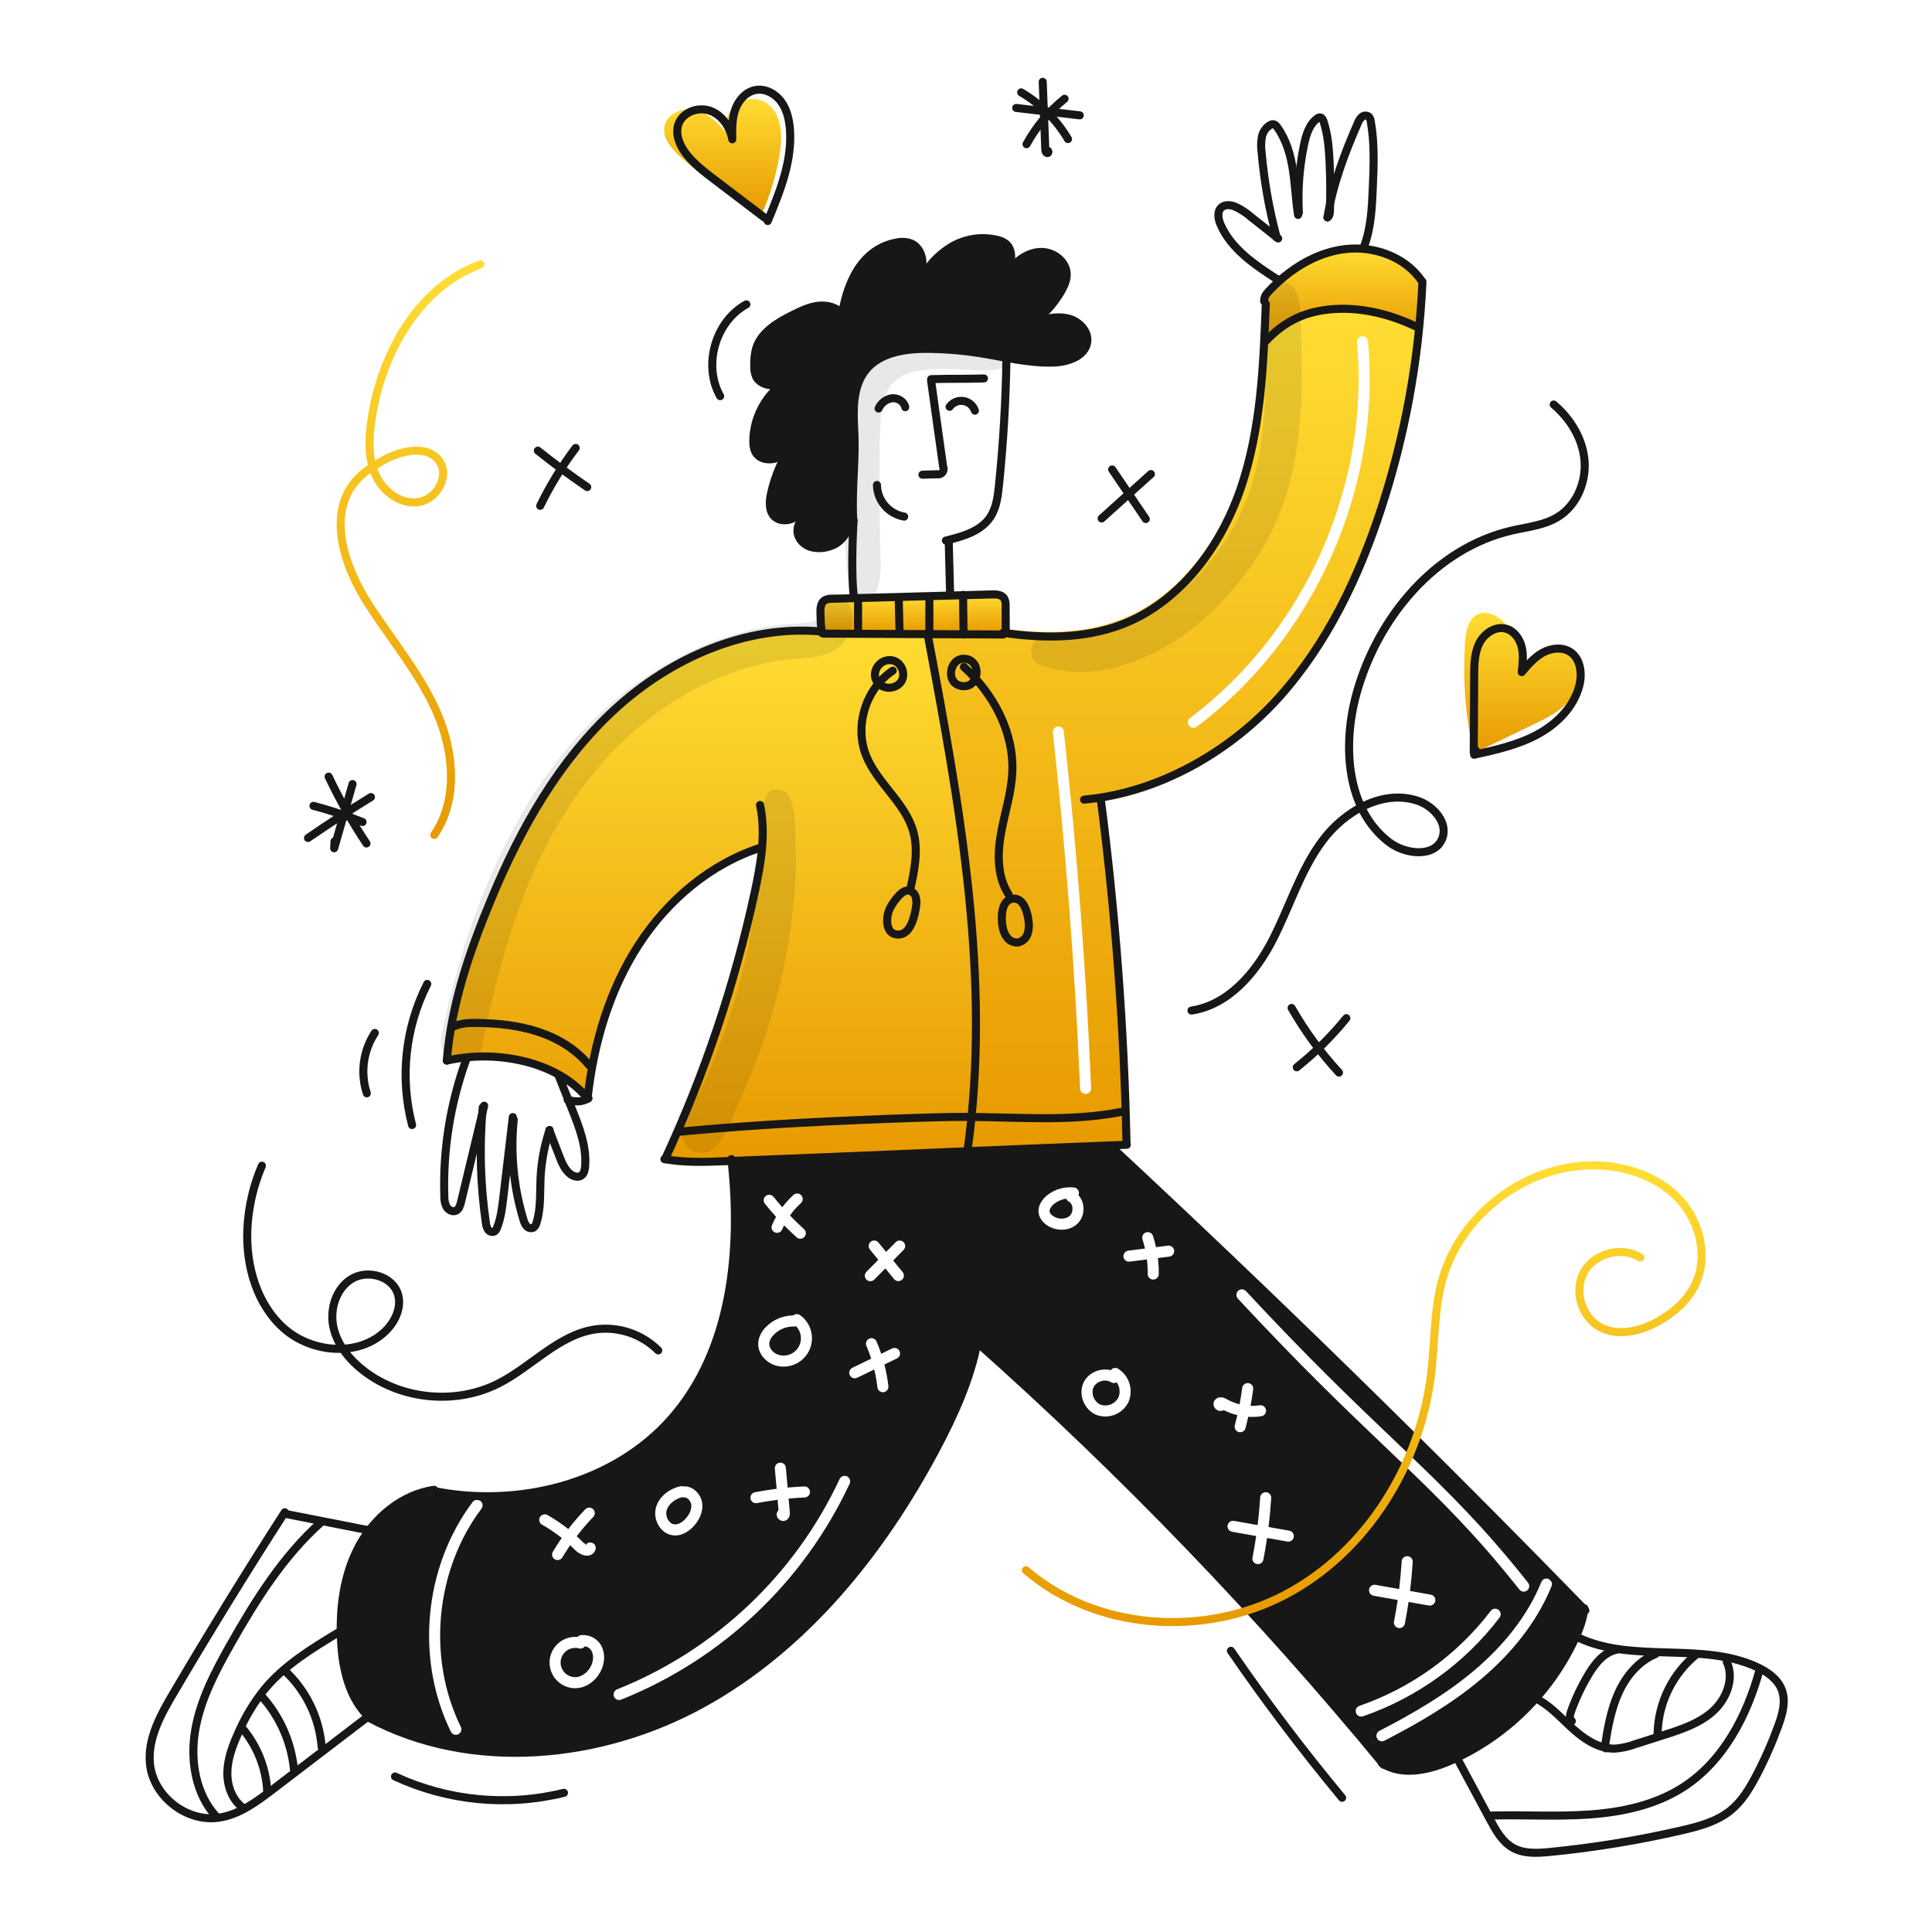 <svg width="960" height="960" viewBox="0 0 960 960" fill="none" xmlns="http://www.w3.org/2000/svg">
<path fill-rule="evenodd" clip-rule="evenodd" d="M478.812 314.357C485.349 314.375 491.904 314.411 498.442 314.448L499.76 313.185V312.507C518.676 315.052 538.343 314.924 556.16 308.167C585.129 297.18 605.436 269.841 615.489 240.524C623.327 217.671 625.817 193.5 627.099 169.292L627.319 169.31C637.019 158.836 649.183 153.526 663.429 152.72C677.676 151.896 691.94 155.687 704.758 161.967L705.18 162.004C702.165 192.614 695.828 222.804 686.28 252.042C675.201 285.919 659.527 318.842 635.78 345.413C612.634 371.269 581.211 390.752 546.858 395.166L546.932 395.752C554.29 452.697 558.58 509.995 559.785 567.4L559.822 568.536C558.462 568.584 557.107 568.637 555.752 568.69L555.743 568.69C554.528 568.738 553.314 568.785 552.095 568.829C528.29 569.745 504.49 570.654 480.695 571.557V571.4C492.835 485.885 476.886 399.161 460.955 314.269H461.797C464.019 314.281 466.237 314.292 468.455 314.302L468.472 314.302L468.48 314.302C471.923 314.319 475.364 314.335 478.812 314.357ZM525.587 361.002C527.095 360.836 528.452 361.924 528.618 363.432C535.111 422.389 539.632 481.476 542.181 540.692C542.246 542.208 541.07 543.489 539.555 543.554C538.039 543.619 536.758 542.444 536.693 540.928C534.149 481.835 529.638 422.87 523.158 364.033C522.992 362.525 524.079 361.168 525.587 361.002ZM679.734 169.608C679.594 168.098 678.256 166.987 676.745 167.128C675.235 167.268 674.125 168.606 674.265 170.117C680.847 240.903 648.308 314.14 591.366 356.7C590.151 357.609 589.903 359.33 590.811 360.545C591.719 361.76 593.44 362.008 594.655 361.1C653.128 317.395 686.493 242.298 679.734 169.608Z" fill="url(#paint0_linear_36_2582)"/>
<path d="M628.931 149.442C628.931 147.41 630.341 145.652 631.731 144.15C634.228 141.449 636.907 138.922 639.751 136.588C648.321 129.593 658.392 124.502 669.288 123.088C674.738 122.397 680.27 122.719 685.603 124.04C694.43 126.219 702.487 131.127 707.614 138.54L706.827 139.126C706.497 146.762 705.947 154.386 705.179 161.997L704.757 161.96C691.939 155.68 677.675 151.889 663.428 152.713C649.182 153.519 637.028 158.829 627.318 169.303L627.098 169.285C627.446 162.656 627.698 156.009 627.959 149.399L628.931 149.442Z" fill="url(#paint1_linear_36_2582)"/>
<path d="M499.761 312.507V313.185L498.443 314.448C491.905 314.412 485.35 314.375 478.813 314.357C478.721 307.893 478.63 301.392 478.538 294.91L492.858 294.525C495.058 294.452 497.637 294.58 498.9 296.393C499.557 297.581 499.838 298.941 499.706 300.293C499.724 304.358 499.742 308.429 499.761 312.507Z" fill="url(#paint2_linear_36_2582)"/>
<path d="M478.538 294.91C478.63 301.392 478.721 307.893 478.813 314.357C473.136 314.32 467.478 314.302 461.801 314.265V313.807C461.82 307.893 461.82 301.96 461.82 296.045L461.801 295.367L472.147 295.093C474.271 295.019 476.4 294.965 478.538 294.91Z" fill="url(#paint3_linear_36_2582)"/>
<path d="M461.8 313.807V314.265H460.958C456.307 314.247 451.658 314.21 447.004 314.192V313.807C446.876 308.094 446.73 302.399 446.583 296.686L446.565 295.786C451.637 295.639 456.71 295.511 461.8 295.364L461.819 296.042C461.82 301.96 461.82 307.893 461.8 313.807Z" fill="url(#paint4_linear_36_2582)"/>
<path d="M418.915 154.954C418.784 154.746 418.699 154.513 418.668 154.269C418.636 154.026 418.658 153.778 418.732 153.544C420.932 141.971 425.599 129.944 435.506 123.568C438.638 121.565 442.146 120.226 445.815 119.631C448.313 119.08 450.92 119.33 453.268 120.345C456.18 121.829 457.901 125.07 458.304 128.329C458.533 131.61 458.103 134.903 457.04 138.016L457.571 138.272C460.961 131.414 466.258 125.679 472.825 121.755C479.74 117.679 487.975 116.47 495.769 118.386C497.298 118.734 498.73 119.417 499.963 120.386C503.24 123.279 502.673 128.443 501.83 132.728L502.013 132.874C502.123 132.71 502.252 132.563 502.38 132.398C506.225 127.765 511.829 124.231 517.835 124.36C523.841 124.489 529.847 129.212 530.067 135.2C530.177 138.313 528.822 141.3 527.247 143.99C524.326 148.99 520.594 153.47 516.205 157.247L516.461 158.273C521.369 157.082 526.569 156.167 531.404 157.573C536.439 159.038 540.889 163.78 540.266 168.981C539.442 175.994 530.891 179.016 523.823 179.29C515.894 179.602 508.023 178.411 500.164 177.001C495.664 176.177 491.173 175.301 486.664 174.601C478.521 173.32 470.297 172.622 462.054 172.513C450.389 172.33 437.278 174.033 430.063 183.189C423.691 191.264 423.929 202.562 424.478 212.835C425.302 228.235 423.288 243.251 424.112 258.651C420.812 264.162 418.712 268.612 412.576 270.551C409.442 271.686 406.033 271.826 402.816 270.951C401.222 270.486 399.781 269.602 398.644 268.391C397.507 267.18 396.716 265.686 396.352 264.066C395.729 260.239 398.165 256.705 401.296 254.233L398.934 253.647C397.299 255.062 395.443 256.2 393.44 257.016C390.73 258.023 387.434 257.968 385.218 256.137C381.977 253.482 382.218 248.519 383.112 244.437C384.784 236.836 387.692 229.561 391.719 222.902C390.127 224.503 388.244 225.783 386.17 226.675C382.636 228.084 378.004 227.553 375.806 224.44C374.506 222.573 374.286 220.174 374.323 217.903C374.461 212.488 375.807 207.173 378.263 202.345C380.719 197.517 384.223 193.299 388.518 190C386.701 190.465 384.825 190.651 382.952 190.55C380.058 190.35 377.074 188.957 375.752 186.375C375.013 184.629 374.687 182.737 374.8 180.845C374.687 177.924 375.02 175.003 375.789 172.183C378.371 163.983 386.689 159.2 394.389 155.41C398.289 153.469 402.318 151.564 406.658 151.088C410.998 150.594 415.758 151.802 418.524 155.153L418.915 154.954Z" fill="#171717"/>
<path d="M447.005 313.807V314.192C440.139 314.155 433.253 314.118 426.387 314.1V297.327L426.368 296.356C433.089 296.156 439.823 295.967 446.568 295.789L446.586 296.689C446.731 302.4 446.877 308.094 447.005 313.807Z" fill="url(#paint5_linear_36_2582)"/>
<path d="M424.207 296.411C424.922 296.393 425.654 296.356 426.368 296.356L426.387 297.327V314.1C420.673 314.064 414.978 314.045 409.265 314.009L408.954 314.082H408.936C408.844 313.661 408.771 313.221 408.679 312.8C408.158 309.815 407.828 306.799 407.69 303.772C407.599 301.41 407.855 298.627 409.869 297.4C410.947 296.864 412.148 296.622 413.349 296.7C416.974 296.613 420.582 296.5 424.207 296.411Z" fill="url(#paint6_linear_36_2582)"/>
<path d="M229.94 524.775C227.431 525.086 224.959 525.507 222.487 526.057C225.032 498.205 233.602 471.214 244.333 445.394C258.799 410.694 277.77 377.074 305.457 351.621C333.144 326.168 370.536 309.6 408 312.947L408.677 312.8C408.769 313.221 408.842 313.661 408.934 314.082H408.952L409.263 314.009C414.976 314.045 420.671 314.064 426.385 314.1C433.251 314.119 440.137 314.155 447.003 314.192C451.655 314.21 456.303 314.247 460.957 314.265C476.888 399.158 492.837 485.881 480.697 571.396V571.561C441.657 573.045 402.61 574.541 363.558 576.048L360.481 576.158C350.465 576.542 340.357 576.927 330.469 575.169C350.136 532.807 365.06 488.4 374.969 442.758C376.701 435.321 377.943 427.779 378.686 420.179H378.576C353.251 428.145 331.808 446.365 317.376 468.632C303.056 490.732 295.31 516.645 292.234 542.794C291.746 543.046 291.246 543.272 290.734 543.471C286.648 538.991 281.8 535.271 276.415 532.484C270.936 529.615 265.097 527.49 259.055 526.167C249.503 524.031 239.653 523.56 229.94 524.775Z" fill="url(#paint7_linear_36_2582)"/>
<path d="M408.555 314.613C407.674 310.683 407.846 308.636 407.676 304.613C407.576 302.254 407.828 299.462 409.848 298.241C410.929 297.713 412.127 297.472 413.329 297.541L492.829 295.36C495.029 295.3 497.616 295.419 498.877 297.226C499.533 298.415 499.816 299.774 499.69 301.126C499.709 305.423 499.727 309.721 499.743 314.019" stroke="#171717" stroke-width="4" stroke-linecap="round" stroke-linejoin="round"/>
<path d="M409.243 314.847L498.43 315.281" stroke="#171717" stroke-width="4" stroke-linecap="round" stroke-linejoin="round"/>
<path d="M426.368 314.327V298.169" stroke="#171717" stroke-width="4" stroke-linecap="round" stroke-linejoin="round"/>
<path d="M446.994 314.642C446.853 308.936 446.712 303.231 446.57 297.526" stroke="#171717" stroke-width="4" stroke-linecap="round" stroke-linejoin="round"/>
<path d="M461.79 314.65C461.796 308.726 461.801 302.801 461.805 296.876" stroke="#171717" stroke-width="4" stroke-linecap="round" stroke-linejoin="round"/>
<path d="M478.785 315.294C478.699 308.724 478.613 302.154 478.527 295.585" stroke="#171717" stroke-width="4" stroke-linecap="round" stroke-linejoin="round"/>
<path d="M498.448 314.441C518.065 317.296 538.604 317.448 557.14 310.42C586.117 299.434 606.424 272.079 616.479 242.766C626.534 213.453 627.799 181.966 628.969 150.997" stroke="#171717" stroke-width="4" stroke-linecap="round" stroke-linejoin="round"/>
<path d="M538.673 397.337C576.589 393.891 611.991 372.811 635.752 346.246C659.513 319.681 675.186 286.759 686.261 252.883C698.196 216.349 705.108 178.362 706.807 139.966" stroke="#171717" stroke-width="4" stroke-linecap="round" stroke-linejoin="round"/>
<path d="M628.186 149.7C628.096 147.607 628.886 146.425 630.308 144.889C640.268 134.148 653.346 125.719 667.872 123.833C682.398 121.947 698.299 127.522 706.477 139.676" stroke="#171717" stroke-width="4" stroke-linecap="round" stroke-linejoin="round"/>
<path d="M628.724 169.735C638.431 159.272 649.164 154.37 663.412 153.551C677.66 152.732 691.921 156.522 704.739 162.799" stroke="#171717" stroke-width="4" stroke-linecap="round" stroke-linejoin="round"/>
<path d="M407.974 313.785C370.516 310.431 333.133 327.014 305.446 352.467C277.759 377.92 258.786 411.525 244.324 446.242C233.357 472.567 224.351 498.568 222.011 526.991" stroke="#171717" stroke-width="4" stroke-linecap="round" stroke-linejoin="round"/>
<path d="M222.011 526.991C234.201 524.272 246.842 524.276 259.031 527.005C271.531 529.814 283.683 535.755 291.851 545.621" stroke="#171717" stroke-width="4" stroke-linecap="round" stroke-linejoin="round"/>
<path d="M292.141 544.271C295.168 517.899 302.93 491.759 317.361 469.48C331.792 447.201 353.23 428.987 378.551 421.016" stroke="#171717" stroke-width="4" stroke-linecap="round" stroke-linejoin="round"/>
<path d="M377.659 399.989C380.679 414.351 378.068 429.251 374.959 443.594C365.052 489.241 350.124 533.652 330.449 576.016" stroke="#171717" stroke-width="4" stroke-linecap="round" stroke-linejoin="round"/>
<path d="M330.139 575.945C340.113 577.76 350.339 577.379 360.47 576.992C427.405 574.434 492.96 571.38 559.895 568.822" stroke="#171717" stroke-width="4" stroke-linecap="round" stroke-linejoin="round"/>
<path d="M559.763 568.245C558.56 510.837 554.268 453.535 546.906 396.588" stroke="#171717" stroke-width="4" stroke-linecap="round" stroke-linejoin="round"/>
<path d="M460.842 314.67C476.811 399.701 492.836 486.57 480.679 572.231" stroke="#171717" stroke-width="4" stroke-linecap="round" stroke-linejoin="round"/>
<path d="M363.44 575.93C368.494 621.099 363.666 670.77 333.666 704.915C304.917 737.638 256.847 749.559 214.221 740.599" stroke="#171717" stroke-width="4" stroke-linecap="round" stroke-linejoin="round"/>
<path d="M215.752 740.266C199.717 742.538 185.952 754.1 178.329 768.391C170.706 782.682 168.629 799.385 169.482 815.559C170.222 829.628 173.657 844.633 184.21 853.966" stroke="#171717" stroke-width="4" stroke-linecap="round" stroke-linejoin="round"/>
<path d="M183.346 853.572C234.287 880.727 298.777 874.345 349.302 846.425C399.827 818.505 437.652 771.584 464.828 720.654C473.977 703.511 482.138 685.582 485.767 666.492" stroke="#171717" stroke-width="4" stroke-linecap="round" stroke-linejoin="round"/>
<path d="M485.692 667.2C558.355 731.788 625.887 801.925 687.68 876.978" stroke="#171717" stroke-width="4" stroke-linecap="round" stroke-linejoin="round"/>
<path d="M552.075 569.765C632.535 644.61 711.098 721.427 787.764 800.214" stroke="#171717" stroke-width="4" stroke-linecap="round" stroke-linejoin="round"/>
<path d="M686.708 876.2C696.724 882.6 709.996 879.619 720.877 874.834C747.961 862.802 769.815 841.429 782.446 814.619C784.746 809.693 786.733 804.527 787.209 799.112" stroke="#171717" stroke-width="4" stroke-linecap="round" stroke-linejoin="round"/>
<path d="M183.872 760.52L141.753 752.227" stroke="#171717" stroke-width="4" stroke-linecap="round" stroke-linejoin="round"/>
<path d="M141.5 751.443C122.45 781.053 103.993 811.033 86.127 841.383C79.749 852.219 73.228 864.065 74.519 876.572C76.174 892.54 92.558 905.411 108.464 903.234C118.71 901.834 127.43 895.334 135.646 889.058L182.216 853.474" stroke="#171717" stroke-width="4" stroke-linecap="round" stroke-linejoin="round"/>
<path d="M723.992 873.569C729.508 883.827 735.023 894.084 740.537 904.341C743.375 909.622 746.475 915.176 751.694 918.128C757.206 921.247 763.959 920.828 770.262 920.212C792.216 918.053 814.007 914.484 835.502 909.525C844.202 907.525 853.149 905.136 860.047 899.476C865.547 894.96 869.313 888.698 872.625 882.395C876.852 874.354 880.527 866.035 883.625 857.495C885.696 851.788 887.506 845.45 885.391 839.757C883.391 834.366 878.267 830.768 873.052 828.342C845.601 815.578 811.463 826.675 784.126 813.668" stroke="#171717" stroke-width="4" stroke-linecap="round" stroke-linejoin="round"/>
<path d="M159.836 868.086C158.687 853.419 152.002 839.738 141.136 829.819" stroke="#171717" stroke-width="4" stroke-linecap="round" stroke-linejoin="round"/>
<path d="M146.073 879.284C144.748 865.706 139.099 852.912 129.959 842.784" stroke="#171717" stroke-width="4" stroke-linecap="round" stroke-linejoin="round"/>
<path d="M132.808 890.47C132.289 878.949 128.014 867.916 120.636 859.053" stroke="#171717" stroke-width="4" stroke-linecap="round" stroke-linejoin="round"/>
<path d="M842.858 822.1C837.032 826.852 832.3 832.805 828.985 839.553C825.67 846.301 823.85 853.685 823.649 861.2" stroke="#171717" stroke-width="4" stroke-linecap="round" stroke-linejoin="round"/>
<path d="M822.572 821.914C814.184 825.376 807.972 832.884 804.23 841.15C800.488 849.416 798.917 858.478 797.506 867.442C797.436 867.879 797.406 868.414 797.766 868.672C798.126 868.93 798.716 868.288 798.317 868.097" stroke="#171717" stroke-width="4" stroke-linecap="round" stroke-linejoin="round"/>
<path d="M803.457 819.685C797.101 820.868 792.629 826.517 789.306 832.064C785.807 837.904 782.892 844.075 780.606 850.487C780.034 852.093 779.644 854.215 781.019 855.221" stroke="#171717" stroke-width="4" stroke-linecap="round" stroke-linejoin="round"/>
<path d="M472.09 294.611C471.865 285.999 471.64 277.388 471.413 268.777" stroke="#171717" stroke-width="4" stroke-linecap="round" stroke-linejoin="round"/>
<path d="M470.018 268.607C478.241 266.602 487.218 264.095 491.966 257.091C495.077 252.506 495.797 246.756 496.366 241.242C498.531 220.284 499.772 199.257 500.089 178.162" stroke="#171717" stroke-width="4" stroke-linecap="round" stroke-linejoin="round"/>
<path d="M458.355 235.877C460.763 235.803 463.172 235.729 465.581 235.655C466.073 235.773 466.589 235.75 467.068 235.588C467.547 235.426 467.971 235.132 468.291 234.74C468.61 234.347 468.813 233.873 468.874 233.371C468.936 232.868 468.855 232.359 468.639 231.901C466.646 217.682 464.654 203.463 462.664 189.244" stroke="#171717" stroke-width="4" stroke-linecap="round" stroke-linejoin="round"/>
<path d="M462.68 188.4C471.732 188.089 479.856 188.354 488.91 188.043" stroke="#171717" stroke-width="4" stroke-linecap="round" stroke-linejoin="round"/>
<path d="M449.818 202.326C449.227 199.473 446.092 197.578 443.195 197.889C441.751 198.117 440.387 198.704 439.228 199.595C438.069 200.486 437.152 201.652 436.56 202.989" stroke="#171717" stroke-width="4" stroke-linecap="round" stroke-linejoin="round"/>
<path d="M471.854 202.139C472.623 201.073 473.671 200.24 474.884 199.731C476.096 199.223 477.426 199.06 478.725 199.259C480.025 199.458 481.244 200.012 482.249 200.86C483.254 201.708 484.005 202.816 484.42 204.064" stroke="#171717" stroke-width="4" stroke-linecap="round" stroke-linejoin="round"/>
<path d="M449.282 256.693C445.548 256.059 442.153 254.141 439.683 251.271C437.213 248.4 435.822 244.758 435.751 240.971" stroke="#171717" stroke-width="4" stroke-linecap="round" stroke-linejoin="round"/>
<path d="M424.127 295.259C423.052 285.62 423.561 268.338 424.12 258.659" stroke="#171717" stroke-width="4" stroke-linecap="round" stroke-linejoin="round"/>
<path d="M403.3 253.687C399.293 256.1 395.6 260.293 396.35 264.91C396.883 268.178 399.65 270.79 402.807 271.793C406.026 272.666 409.436 272.529 412.575 271.399C418.694 269.457 420.82 264.161 424.124 258.656" stroke="#171717" stroke-width="4" stroke-linecap="round" stroke-linejoin="round"/>
<path d="M423.957 258.008C423.133 242.601 425.293 229.076 424.468 213.668C423.918 203.396 423.668 192.11 430.043 184.035C437.269 174.879 450.371 173.178 462.034 173.348C470.275 173.469 478.497 174.167 486.641 175.437C499.005 177.366 511.307 180.62 523.81 180.137C530.865 179.86 539.415 176.837 540.25 169.823C540.871 164.623 536.421 159.877 531.389 158.414C526.357 156.951 520.968 157.987 515.889 159.254" stroke="#171717" stroke-width="4" stroke-linecap="round" stroke-linejoin="round"/>
<path d="M516.177 158.074C520.578 154.307 524.314 149.827 527.23 144.821C528.796 142.129 530.149 139.155 530.039 136.042C529.827 130.042 523.817 125.326 517.811 125.192C511.805 125.058 506.198 128.607 502.361 133.231C502.078 133.572 501.803 133.92 501.526 134.268" stroke="#171717" stroke-width="4" stroke-linecap="round" stroke-linejoin="round"/>
<path d="M501.8 133.568C502.644 129.283 503.212 124.114 499.934 121.228C498.709 120.251 497.276 119.569 495.746 119.234C487.951 117.312 479.714 118.52 472.8 122.6C465.949 126.709 460.478 132.767 457.086 140L458.359 138.857" stroke="#171717" stroke-width="4" stroke-linecap="round" stroke-linejoin="round"/>
<path d="M457.027 138.849C458.094 135.74 458.52 132.448 458.282 129.17C457.882 125.917 456.17 122.67 453.25 121.184C450.906 120.17 448.302 119.918 445.806 120.464C442.132 121.061 438.62 122.406 435.487 124.416C425.581 130.785 420.908 142.816 418.712 154.385C418.602 154.96 418.593 155.721 419.137 155.939C419.681 156.157 419.807 154.879 419.316 155.198" stroke="#171717" stroke-width="4" stroke-linecap="round" stroke-linejoin="round"/>
<path d="M418.518 156C415.746 152.633 410.983 151.439 406.649 151.921C402.315 152.403 398.282 154.312 394.371 156.24C386.661 160.04 378.35 164.821 375.771 173.021C375.002 175.841 374.671 178.763 374.79 181.684C374.668 183.575 374.991 185.468 375.733 187.211C377.057 189.791 380.033 191.184 382.924 191.399C385.829 191.445 388.72 190.997 391.475 190.073" stroke="#171717" stroke-width="4" stroke-linecap="round" stroke-linejoin="round"/>
<path d="M390.456 189.453C385.614 192.686 381.62 197.036 378.81 202.134C376 207.233 374.456 212.933 374.308 218.753C374.272 221.022 374.495 223.419 375.797 225.278C377.985 228.402 382.615 228.933 386.156 227.515C389.697 226.097 392.4 223.203 394.982 220.396" stroke="#171717" stroke-width="4" stroke-linecap="round" stroke-linejoin="round"/>
<path d="M394.312 219.774C388.92 227.448 385.109 236.118 383.1 245.28C382.208 249.363 381.968 254.331 385.2 256.988C387.429 258.821 390.714 258.878 393.419 257.873C396.066 256.708 398.489 255.092 400.582 253.097" stroke="#171717" stroke-width="4" stroke-linecap="round" stroke-linejoin="round"/>
<path d="M282.1 546.577C286.227 547.492 288.7 547.729 292.44 545.769" stroke="#171717" stroke-width="4" stroke-linecap="round" stroke-linejoin="round"/>
<path d="M168.083 811.194C154.883 819.176 141.422 827.378 131.557 839.238C126.06 846.091 121.529 853.666 118.091 861.752C115.415 867.76 113.091 874.089 112.969 880.664C112.847 887.239 115.245 894.155 120.502 898.106" stroke="#171717" stroke-width="4" stroke-linecap="round" stroke-linejoin="round"/>
<path d="M764.644 844.728C771.311 848.557 776.436 854.515 782.197 859.608C787.958 864.701 795.019 869.159 802.703 868.863C806.035 868.581 809.314 867.85 812.452 866.691L826.742 862.124C835.414 859.352 844.372 856.424 851.135 850.324C857.898 844.224 861.864 834.03 858.02 825.775" stroke="#171717" stroke-width="4" stroke-linecap="round" stroke-linejoin="round"/>
<path d="M740.145 902.162C756.572 901.672 773.045 902.762 789.438 901.635C805.83 900.508 822.477 896.98 836.301 888.09C856.246 875.263 868.04 852.719 874.301 829.844" stroke="#171717" stroke-width="4" stroke-linecap="round" stroke-linejoin="round"/>
<path d="M159.486 756.448C140.674 773.293 127.027 795.06 114.593 817.037C107.01 830.437 99.673 844.343 97.031 859.516C94.389 874.689 97.115 891.545 107.611 902.816" stroke="#171717" stroke-width="4" stroke-linecap="round" stroke-linejoin="round"/>
<path d="M224.446 510.571C228.257 508.371 232.877 508.227 237.275 508.298C247.492 508.465 257.788 509.514 267.49 512.719C277.192 515.924 286.318 521.402 292.747 529.344" stroke="#171717" stroke-width="4" stroke-linecap="round" stroke-linejoin="round"/>
<path d="M336.87 562.411C376.211 558.673 414.27 556.875 453.762 555.511C462.616 555.203 471.475 554.956 480.334 554.985C506.034 555.073 532.034 557.477 557.239 552.485" stroke="#171717" stroke-width="4" stroke-linecap="round" stroke-linejoin="round"/>
<path d="M569.336 257.9L552.628 233.276" stroke="#171717" stroke-width="4" stroke-linecap="round" stroke-linejoin="round"/>
<path d="M571.879 235.549C563.722 242.905 555.564 250.26 547.404 257.616" stroke="#171717" stroke-width="4" stroke-linecap="round" stroke-linejoin="round"/>
<path d="M291.778 242.029C283.386 236.296 275.212 230.26 267.255 223.921" stroke="#171717" stroke-width="4" stroke-linecap="round" stroke-linejoin="round"/>
<path d="M286.047 222.575C279.252 231.572 273.347 241.207 268.416 251.346" stroke="#171717" stroke-width="4" stroke-linecap="round" stroke-linejoin="round"/>
<path d="M644.351 530.336C653.42 523.105 661.684 514.917 669 505.914" stroke="#171717" stroke-width="4" stroke-linecap="round" stroke-linejoin="round"/>
<path d="M665.32 532.96C656.29 523.179 648.396 512.407 641.79 500.849" stroke="#171717" stroke-width="4" stroke-linecap="round" stroke-linejoin="round"/>
<path d="M510.082 71.655C514.837 62.962 521.26 55.291 528.982 49.082" stroke="#171717" stroke-width="4" stroke-linecap="round" stroke-linejoin="round"/>
<path d="M530.682 69.1C525.015 59.522 517.009 51.54 507.415 45.9" stroke="#171717" stroke-width="4" stroke-linecap="round" stroke-linejoin="round"/>
<path d="M518.122 40.648C518.549 51.816 518.975 62.987 519.4 74.16C519.43 74.943 519.637 75.941 520.409 76.071C521.181 76.201 520.982 74.493 520.431 75.05" stroke="#171717" stroke-width="4" stroke-linecap="round" stroke-linejoin="round"/>
<path d="M504.943 53.629L535.088 57.143C535.569 57.2 536.053 57.255 536.534 57.311" stroke="#171717" stroke-width="4" stroke-linecap="round" stroke-linejoin="round"/>
<path d="M182.1 419.113C175.025 408.523 168.739 397.426 163.294 385.913" stroke="#171717" stroke-width="4" stroke-linecap="round" stroke-linejoin="round"/>
<path d="M153.053 416.391C163.289 409.335 173.71 402.558 184.318 396.059" stroke="#171717" stroke-width="4" stroke-linecap="round" stroke-linejoin="round"/>
<path d="M175.179 389.592C172.132 400.226 169.085 410.86 166.038 421.492L166.23 418.044" stroke="#171717" stroke-width="4" stroke-linecap="round" stroke-linejoin="round"/>
<path d="M180.154 408.465C172.202 405.283 164.059 402.6 155.772 400.43" stroke="#171717" stroke-width="4" stroke-linecap="round" stroke-linejoin="round"/>
<path d="M378.577 106.243C382.782 96.695 385.764 86.653 387.452 76.357C388.972 67.082 388.432 55.616 380.307 50.889C377.957 49.521 375.234 48.93 372.528 49.202C369.822 49.473 367.27 50.592 365.238 52.399C363.206 54.207 361.796 56.61 361.211 59.266C360.626 61.922 360.895 64.695 361.979 67.189C357.647 62.012 352.801 56.724 346.315 54.851C339.829 52.978 331.445 56.151 330.172 62.778C329.027 68.74 333.772 74.094 338.311 78.123C350.285 88.743 363.511 97.861 377.696 105.273" fill="url(#paint8_linear_36_2582)"/>
<path d="M733.979 373.461L762.313 359.817C769.068 356.565 776.101 353.086 780.527 347.034C784.953 340.982 785.713 331.534 780.127 326.534C776.551 323.327 771.147 322.688 766.563 324.124C761.979 325.56 758.146 328.812 755.13 332.551C755.612 328.377 755.176 324.149 753.854 320.162C752.531 316.174 750.353 312.524 747.473 309.466C744.111 305.946 738.933 303.223 734.473 305.166C729.606 307.286 728.363 313.518 727.998 318.814C726.721 337.372 728.159 356.017 732.265 374.16" fill="url(#paint9_linear_36_2582)"/>
<path d="M238.691 131.4C207.739 142.722 189.457 175.871 184.6 208.469C183.253 217.521 182.784 227.096 186.389 235.507C189.994 243.918 198.689 250.733 207.763 249.517C216.837 248.301 223.606 236.735 218.385 229.217C212.613 220.911 199.674 223.74 190.779 228.551C185.472 231.42 180.288 234.758 176.439 239.402C162.372 256.379 171.359 282.154 183.346 300.658C194.836 318.395 208.704 334.802 217.146 354.177C225.588 373.552 227.704 397.415 215.798 414.877" stroke="url(#paint10_linear_36_2582)" stroke-width="4" stroke-linecap="round" stroke-linejoin="round"/>
<path d="M772.025 201.006C780.359 208.038 786.479 218.076 787.348 228.946C788.217 239.816 783.265 251.323 773.935 256.966C767.235 261.02 759.143 261.815 751.507 263.553C713.199 272.273 684.441 306.834 674.022 344.713C666.94 370.456 668.975 402.113 690.13 418.396C698.281 424.669 712.83 426.24 716.64 416.685C719.718 408.962 712.478 400.641 704.611 397.949C687.171 391.983 667.935 403.093 656.977 417.916C646.019 432.739 640.705 450.882 632.242 467.256C623.779 483.63 610.273 499.404 592.042 502.135" stroke="#171717" stroke-width="4" stroke-linecap="round" stroke-linejoin="round"/>
<path d="M130.149 579.219C125.893 589.129 123.448 599.723 122.931 610.497C122.059 628.845 127.571 648.38 141.46 660.397C155.349 672.414 178.482 674.231 191.59 661.364C196.45 656.594 199.731 649.439 197.7 642.939C194.961 634.169 182.861 630.721 174.934 635.365C167.007 640.009 163.727 650.45 165.666 659.43C167.605 668.41 173.875 675.95 181.2 681.5C199.9 695.658 226.776 698.063 247.689 687.447C264.164 679.084 277.389 663.357 295.656 660.586C301.343 659.773 307.141 660.291 312.593 662.1C318.045 663.909 323.002 666.959 327.074 671.011" stroke="#171717" stroke-width="4" stroke-linecap="round" stroke-linejoin="round"/>
<path d="M381.483 109.838C387.595 95.138 393.827 79.725 392.483 63.863C392.075 59.051 390.892 54.147 387.983 50.294C385.074 46.441 380.148 43.85 375.4 44.733C370.551 45.633 366.887 49.908 365.282 54.572C363.677 59.236 363.766 64.286 363.869 69.217C362.732 63.041 358.732 57.128 352.812 55.028C346.892 52.928 339.289 55.678 337.158 61.585C335.295 66.745 337.795 72.503 341.205 76.8C345.081 81.686 350.105 85.513 355.066 89.287L380 108.239" stroke="#171717" stroke-width="4" stroke-linecap="round" stroke-linejoin="round"/>
<path d="M732.489 375.025C743.227 372.65 754.122 370.218 763.811 365.014C773.5 359.81 781.998 351.384 784.744 340.734C786.288 334.748 785.413 327.36 780.238 323.976C776.238 321.361 770.789 321.994 766.607 324.302C762.425 326.61 759.233 330.326 756.134 333.963C756.622 329.826 757.103 325.585 756.134 321.533C755.165 317.481 752.434 313.587 748.434 312.428C743.179 310.907 737.555 314.666 735.09 319.552C732.625 324.438 732.541 330.136 732.51 335.607C732.437 348.34 732.365 361.074 732.292 373.807C732.84 374.178 733.651 373.323 733.25 372.796" stroke="#171717" stroke-width="4" stroke-linecap="round" stroke-linejoin="round"/>
<path d="M277.6 534.552C279.771 539.979 281.942 545.406 284.113 550.832C287.813 560.091 291.59 569.776 290.734 579.712C290.592 581.376 290.202 583.224 288.815 584.158C287.197 585.249 284.943 584.568 283.397 583.376C280.59 581.211 279.189 577.736 277.911 574.431C276.263 570.169 274.614 565.907 272.965 561.647" stroke="#171717" stroke-width="4" stroke-linecap="round" stroke-linejoin="round"/>
<path d="M231.584 526.711C223.726 548.386 220.061 571.357 220.784 594.401C220.699 596.238 221.081 598.066 221.894 599.715C222.833 601.286 224.879 602.354 226.542 601.592C228.096 600.88 228.666 599.001 229.067 597.338C232.908 581.363 236.745 565.388 240.579 549.411" stroke="#171717" stroke-width="4" stroke-linecap="round" stroke-linejoin="round"/>
<path d="M239.868 550.3C238.149 569.395 238.672 588.626 241.427 607.6C241.505 608.813 241.887 609.988 242.538 611.015C242.878 611.516 243.387 611.879 243.972 612.038C244.557 612.197 245.18 612.141 245.728 611.881C246.3 611.439 246.722 610.831 246.935 610.14C248.865 605.392 249.484 600.228 250.084 595.14C251.66 581.784 253.236 568.427 254.812 555.071" stroke="#171717" stroke-width="4" stroke-linecap="round" stroke-linejoin="round"/>
<path d="M255.274 556.394C253.586 573.083 255.223 589.941 260.09 605.994C260.365 607.2 260.915 608.326 261.698 609.284C262.1 609.753 262.643 610.08 263.247 610.214C263.85 610.348 264.48 610.283 265.043 610.028C265.824 609.45 266.365 608.605 266.563 607.653C268.824 600.506 268.246 592.822 268.599 585.335C268.986 577.211 270.496 569.18 273.087 561.471" stroke="#171717" stroke-width="4" stroke-linecap="round" stroke-linejoin="round"/>
<path d="M635.547 138.811C635.205 139.085 634.703 138.849 634.335 138.611C623.335 131.47 611.759 123.662 606.514 111.642C605.28 108.815 604.637 105.042 606.977 103.035C608.724 101.535 611.383 101.774 613.535 102.594C616.373 103.848 619.004 105.527 621.335 107.575L635.115 118.49" stroke="#171717" stroke-width="4" stroke-linecap="round" stroke-linejoin="round"/>
<path d="M634.375 118.031C630.634 104.089 628.122 89.846 626.866 75.465C626.526 72.962 626.587 70.421 627.045 67.937C627.284 66.696 627.793 65.522 628.536 64.499C629.279 63.475 630.238 62.628 631.345 62.017C631.764 61.785 632.24 61.678 632.718 61.706C633.115 61.808 633.488 61.989 633.813 62.239C634.139 62.488 634.41 62.801 634.612 63.158C639.078 69.267 641.231 76.775 642.403 84.249C643.575 91.723 643.846 99.32 645 106.8" stroke="#171717" stroke-width="4" stroke-linecap="round" stroke-linejoin="round"/>
<path d="M645.406 105.712C644.771 94.313 645.645 82.881 648.006 71.712C649.024 66.896 650.567 61.757 654.543 58.855C654.903 58.542 655.355 58.355 655.832 58.32C656.804 58.341 657.355 59.42 657.658 60.346C659.833 67.002 660.388 74.07 660.694 81.067C661.04 88.98 661.087 96.897 660.837 104.819C660.798 106.011 660.637 107.406 659.613 108.019" stroke="#171717" stroke-width="4" stroke-linecap="round" stroke-linejoin="round"/>
<path d="M659.608 108.012C662.258 91.812 668.079 76.269 674.661 61.23C675.074 60.054 675.762 58.993 676.666 58.135C677.13 57.72 677.72 57.473 678.341 57.436C678.963 57.398 679.578 57.572 680.088 57.928C680.688 58.583 681.05 59.42 681.115 60.305C683.071 71.184 682.606 82.332 682.135 93.376C681.714 103.259 681.253 113.337 677.748 122.587" stroke="#171717" stroke-width="4" stroke-linecap="round" stroke-linejoin="round"/>
<path d="M196.27 882.734C222.523 894.895 252.135 897.752 280.229 890.834" stroke="#171717" stroke-width="4" stroke-linecap="round" stroke-linejoin="round"/>
<path d="M666.88 893.309C647.376 869.819 628.963 845.476 611.641 820.282" stroke="#171717" stroke-width="4" stroke-linecap="round" stroke-linejoin="round"/>
<path d="M357.846 196.849C349.196 181.526 355.433 159.679 370.868 151.23" stroke="#171717" stroke-width="4" stroke-linecap="round" stroke-linejoin="round"/>
<path d="M204.763 559.014C198.638 535.51 201.321 510.577 212.306 488.914" stroke="#171717" stroke-width="4" stroke-linecap="round" stroke-linejoin="round"/>
<path d="M182.262 543.264C180.641 538.284 180.157 533.004 180.845 527.812C181.534 522.62 183.378 517.649 186.241 513.264" stroke="#171717" stroke-width="4" stroke-linecap="round" stroke-linejoin="round"/>
<path fill-rule="evenodd" clip-rule="evenodd" d="M183.447 759.585C191.083 749.532 201.941 741.877 214.228 739.662L214.247 739.753C256.876 748.726 304.947 736.805 333.693 704.082C363.486 670.169 368.449 620.947 363.56 576.048C402.618 574.546 441.664 573.05 480.699 571.561C504.504 570.646 528.304 569.736 552.099 568.833V568.924C632.338 643.562 710.698 720.172 787.18 798.753C786.547 803.474 785.175 808.065 783.115 812.359C782.964 812.719 782.801 813.068 782.635 813.422L782.634 813.424C782.581 813.538 782.527 813.653 782.474 813.769C770.327 839.537 749.654 860.319 723.95 872.6C722.943 873.076 721.917 873.534 720.892 873.991C710.253 878.661 697.325 881.627 687.382 875.749C625.675 800.843 558.251 730.837 485.716 666.36L485.643 666.342C481.962 685.185 473.887 702.874 464.843 719.812C437.669 770.736 399.855 817.669 349.315 845.594C299.068 873.355 235.015 879.819 184.2 853.175L184.236 853.12L184.214 853.101L184.213 853.1C183.892 852.813 183.57 852.527 183.266 852.22C173.451 842.863 170.228 828.342 169.495 814.72C168.653 798.551 170.722 781.832 178.34 767.549C179.83 764.764 181.537 762.101 183.447 759.585ZM615.233 641.394C616.344 640.362 618.082 640.427 619.114 641.538C650.078 674.882 672.788 696.555 692.246 715.124L692.268 715.146L692.378 715.251L692.5 715.367C694.774 717.537 697.004 719.665 699.197 721.765C720.236 741.905 737.954 759.458 759.275 786.426C760.216 787.616 760.014 789.343 758.824 790.284C757.634 791.224 755.907 791.022 754.966 789.832C733.879 763.16 716.374 745.813 695.398 725.733C693.127 723.558 690.815 721.352 688.453 719.098L688.453 719.098L688.452 719.097C668.986 700.52 646.169 678.745 615.089 645.276C614.057 644.164 614.121 642.427 615.233 641.394ZM555.658 680.139C554.422 679.346 552.79 679.669 551.944 680.849C549.845 680.304 547.637 680.411 545.648 680.997C542.659 681.879 539.847 683.934 538.405 687.002C536.972 690.05 537.139 693.475 538.299 696.351C539.457 699.225 541.708 701.802 544.791 703.058C544.811 703.067 544.832 703.075 544.852 703.083C544.868 703.089 544.883 703.094 544.899 703.1C547.875 704.169 551.143 704.099 554.071 702.903C556.999 701.706 559.38 699.469 560.757 696.621C560.769 696.595 560.782 696.569 560.793 696.543C560.805 696.516 560.817 696.489 560.828 696.462C562.008 693.566 562.137 690.348 561.193 687.367C560.249 684.385 558.291 681.828 555.658 680.139ZM551.987 686.79C552.89 687.38 554.011 687.37 554.882 686.859C555.346 687.517 555.71 688.247 555.956 689.025C556.504 690.756 556.439 692.621 555.773 694.308C554.982 695.898 553.638 697.145 551.993 697.818C550.339 698.493 548.496 698.54 546.812 697.95C545.326 697.326 544.074 695.985 543.393 694.297C542.705 692.589 542.699 690.778 543.376 689.339C544.042 687.922 545.456 686.781 547.202 686.266C548.946 685.752 550.707 685.953 551.987 686.79ZM520.396 593.867C524.155 590.922 528.911 589.552 533.661 590.045C535.17 590.202 536.266 591.552 536.109 593.061C536.079 593.358 536.002 593.639 535.886 593.897C537.382 595.512 538.17 597.619 538.36 599.651C538.631 602.541 537.754 605.759 535.448 607.994C531.077 612.23 523.968 611.769 519.589 608.345C518.074 607.232 516.938 605.68 516.337 603.899C516.323 603.857 516.309 603.815 516.297 603.773C515.686 601.628 516.152 599.58 516.988 597.933C517.817 596.3 519.077 594.91 520.386 593.875L520.396 593.867ZM529.77 595.593C527.605 595.93 525.543 596.814 523.789 598.187C522.972 598.834 522.286 599.633 521.886 600.42C521.509 601.164 521.451 601.751 521.565 602.21C521.813 602.9 522.264 603.5 522.859 603.931L522.881 603.947L522.905 603.965C522.92 603.976 522.935 603.988 522.95 604C525.595 606.089 529.587 606.025 531.625 604.05C532.531 603.171 533.035 601.7 532.891 600.164C532.748 598.636 532.022 597.523 531.065 597.028C530.449 596.71 530.005 596.191 529.77 595.593ZM345.77 740.894C344.152 739.399 341.903 738.351 339.38 738.564C338.915 738.418 338.405 738.393 337.898 738.519C332.871 739.765 327.605 743.299 325.981 748.95C325.126 751.924 325.65 755.143 327.064 757.7C328.483 760.265 330.986 762.469 334.329 762.882C338.904 763.448 342.817 760.608 345.168 757.831C347.546 755.02 349.514 751.033 348.889 746.752C348.559 744.492 347.394 742.394 345.77 740.894ZM339.824 744.039C339.482 744.07 339.149 744.038 338.837 743.951C335.157 744.974 332.132 747.434 331.26 750.468C330.852 751.889 331.081 753.613 331.871 755.041C332.656 756.461 333.807 757.283 335.002 757.43L335.003 757.43C336.879 757.663 339.126 756.466 340.975 754.282C342.797 752.13 343.765 749.679 343.454 747.545C343.315 746.596 342.795 745.623 342.043 744.929C341.299 744.241 340.505 743.976 339.824 744.039ZM288.663 812.507C290.539 812.301 292.436 812.613 294.147 813.41C295.858 814.207 297.317 815.458 298.366 817.027C298.396 817.073 298.425 817.119 298.453 817.166C300.037 819.87 300.564 823.064 299.936 826.133C298.73 833.015 292.311 839.499 284.693 838.819C282.933 838.662 281.224 838.141 279.676 837.289C278.127 836.437 276.773 835.272 275.698 833.869C274.623 832.466 273.852 830.855 273.432 829.138C273.013 827.422 272.955 825.636 273.262 823.896C273.568 822.156 274.233 820.498 275.215 819.028C276.196 817.558 277.471 816.308 278.961 815.357C280.451 814.406 282.122 813.775 283.868 813.503C284.881 813.346 285.906 813.312 286.922 813.399C287.357 812.915 287.965 812.584 288.663 812.507ZM290.647 818.015C290.004 818.929 288.837 819.393 287.694 819.089C286.721 818.83 285.706 818.777 284.711 818.931C283.717 819.086 282.765 819.445 281.917 819.987C281.069 820.528 280.342 821.24 279.783 822.077C279.225 822.914 278.846 823.858 278.671 824.849C278.497 825.841 278.53 826.857 278.769 827.835C279.007 828.813 279.447 829.73 280.059 830.529C280.671 831.328 281.442 831.991 282.324 832.476C283.206 832.961 284.179 833.258 285.181 833.347L285.181 833.347C289.327 833.718 293.714 829.916 294.53 825.156C294.536 825.123 294.542 825.091 294.549 825.058C294.908 823.336 294.626 821.542 293.755 820.015C293.268 819.312 292.603 818.751 291.827 818.389C291.45 818.214 291.053 818.088 290.647 818.015ZM397.519 653.467C396.464 652.718 395.061 652.821 394.127 653.635C391.644 653.648 389.185 654.146 386.889 655.102C384.431 656.125 382.214 657.65 380.38 659.58C378.414 661.536 377.149 664.086 376.78 666.835C376.777 666.857 376.774 666.879 376.772 666.901C376.769 666.923 376.767 666.944 376.765 666.966C376.284 672.584 380.778 677.178 385.484 678.526L385.484 678.526C388.684 679.441 392.105 679.196 395.141 677.832C398.178 676.468 400.633 674.074 402.075 671.074C403.516 668.074 403.849 664.66 403.015 661.438C402.181 658.215 400.235 655.392 397.519 653.467ZM394.564 659.132C394.907 659.14 395.237 659.085 395.543 658.977C396.575 660.041 397.321 661.361 397.697 662.813C398.206 664.781 398.003 666.864 397.123 668.696C396.243 670.527 394.744 671.989 392.891 672.821C391.037 673.654 388.949 673.804 386.996 673.245C384.092 672.413 382.078 669.778 382.234 667.496C382.455 665.963 383.171 664.543 384.274 663.454C384.296 663.432 384.318 663.41 384.339 663.387C385.65 662.001 387.238 660.906 388.999 660.173C390.761 659.44 392.656 659.085 394.564 659.132ZM387.511 726.79C389.022 726.656 390.355 727.773 390.489 729.284L391.364 739.165C394.113 738.909 396.869 738.721 399.629 738.6C401.144 738.534 402.427 739.709 402.493 741.224C402.559 742.739 401.384 744.022 399.869 744.088C397.19 744.205 394.516 744.388 391.848 744.637L392.454 751.477L392.454 751.483C392.48 751.764 392.521 752.311 392.41 752.911C392.293 753.542 391.951 754.518 390.97 755.203C390.115 755.801 389.18 755.835 388.502 755.685C387.855 755.541 387.322 755.217 386.932 754.848C386.57 754.506 386.079 753.883 385.955 752.981C385.823 752.021 386.16 751.08 386.846 750.424L386.387 745.239C382.957 745.676 379.541 746.222 376.144 746.876C374.655 747.163 373.215 746.188 372.928 744.698C372.641 743.209 373.616 741.769 375.106 741.482C378.686 740.793 382.287 740.219 385.902 739.764L385.017 729.768C384.883 728.257 386 726.924 387.511 726.79ZM432.64 617.021C433.814 616.06 435.545 616.233 436.505 617.407L440.307 622.052L445.083 617.218C446.149 616.14 447.888 616.129 448.967 617.195C450.046 618.261 450.056 620 448.99 621.079L443.805 626.326L448.525 632.094C449.486 633.267 449.313 634.998 448.139 635.958C446.966 636.919 445.235 636.746 444.274 635.572L439.923 630.256L434.428 635.816C433.362 636.895 431.623 636.906 430.544 635.84C429.465 634.773 429.455 633.034 430.521 631.955L436.425 625.981L432.254 620.885C431.294 619.712 431.467 617.981 432.64 617.021ZM431.956 665.144C433.351 664.548 434.965 665.197 435.56 666.592C436.414 668.593 437.185 670.626 437.872 672.685L443.287 670.052C444.651 669.389 446.295 669.957 446.958 671.321C447.622 672.685 447.054 674.329 445.69 674.992L439.449 678.027C440.354 681.541 441.02 685.117 441.44 688.731C441.616 690.237 440.536 691.601 439.03 691.776C437.523 691.951 436.159 690.872 435.984 689.365C435.636 686.371 435.106 683.405 434.4 680.482L425.933 684.6C424.568 685.263 422.925 684.695 422.262 683.331C421.598 681.967 422.166 680.323 423.53 679.66L432.887 675.11C432.192 672.957 431.398 670.834 430.508 668.748C429.913 667.353 430.561 665.739 431.956 665.144ZM398.159 593.946C399.177 595.07 399.091 596.807 397.967 597.825C395.926 599.673 394.101 601.734 392.521 603.969C394.77 606.307 397.102 608.567 399.512 610.743C400.638 611.759 400.727 613.496 399.71 614.622C398.694 615.747 396.957 615.836 395.831 614.82C393.695 612.891 391.617 610.898 389.602 608.846C389.261 609.528 388.941 610.221 388.642 610.924C388.048 612.32 386.435 612.97 385.039 612.376C383.643 611.782 382.993 610.17 383.587 608.774C384.192 607.353 384.871 605.968 385.622 604.626C383.712 602.518 381.865 600.353 380.082 598.134C379.132 596.951 379.321 595.223 380.504 594.273C381.686 593.323 383.415 593.512 384.365 594.694C385.775 596.45 387.228 598.171 388.722 599.855C390.369 597.654 392.23 595.609 394.28 593.753C395.404 592.735 397.141 592.821 398.159 593.946ZM569.453 612.375C570.896 611.906 572.445 612.696 572.913 614.139C573.508 615.97 574.011 617.827 574.422 619.702L580.355 618.95C581.86 618.76 583.234 619.825 583.425 621.33C583.616 622.834 582.551 624.209 581.046 624.4L575.346 625.122C575.671 627.763 575.816 630.426 575.779 633.095C575.758 634.612 574.512 635.824 572.995 635.803C571.478 635.782 570.266 634.536 570.287 633.019C570.32 630.607 570.189 628.2 569.897 625.813L561.324 626.9C559.819 627.09 558.445 626.025 558.254 624.52C558.063 623.016 559.128 621.641 560.633 621.45L568.948 620.396C568.596 618.86 568.176 617.338 567.688 615.835C567.22 614.392 568.01 612.843 569.453 612.375ZM620.322 687.265C621.826 687.461 622.887 688.839 622.691 690.343C622.333 693.091 621.9 695.827 621.392 698.55C622.911 698.597 624.439 698.509 625.958 698.283C627.459 698.06 628.856 699.096 629.079 700.596C629.302 702.097 628.266 703.494 626.766 703.717C624.604 704.038 622.427 704.129 620.272 703.996C619.846 705.886 619.385 707.768 618.887 709.641C618.497 711.107 616.993 711.979 615.527 711.589C614.061 711.199 613.188 709.695 613.578 708.229C614.024 706.551 614.441 704.865 614.826 703.172C612.496 702.605 610.227 701.768 608.069 700.669C607.673 700.915 607.249 701.048 606.863 701.096C605.727 701.238 604.853 700.715 604.482 700.449C604.03 700.125 603.457 699.561 603.159 698.722C602.998 698.27 602.899 697.676 603.033 697.014C603.172 696.33 603.522 695.762 603.966 695.34C605.181 694.186 606.653 694.223 607.525 694.407C608.366 694.584 609.091 694.969 609.512 695.209C611.544 696.365 613.709 697.229 615.946 697.791C616.456 695.085 616.888 692.366 617.244 689.635C617.44 688.13 618.818 687.07 620.322 687.265ZM609.983 757.938C610.248 756.445 611.673 755.449 613.167 755.714C617.082 756.408 620.996 757.102 624.911 757.796C625.468 753.226 625.889 748.64 626.174 744.044C626.268 742.53 627.572 741.379 629.086 741.473C630.6 741.567 631.751 742.87 631.657 744.384C631.358 749.188 630.915 753.981 630.328 758.755C633.766 759.365 637.204 759.974 640.642 760.583C642.136 760.847 643.132 762.272 642.868 763.766C642.603 765.259 641.178 766.256 639.685 765.991C636.321 765.396 632.957 764.8 629.593 764.204C629.066 767.807 628.455 771.399 627.763 774.976C627.475 776.465 626.034 777.439 624.544 777.15C623.055 776.862 622.082 775.421 622.37 773.932C623.057 770.383 623.661 766.82 624.182 763.245C620.191 762.538 616.199 761.83 612.208 761.122C610.714 760.857 609.718 759.432 609.983 757.938ZM294.706 749.894C295.798 750.947 295.831 752.685 294.778 753.778C291.859 756.807 289.117 759.998 286.565 763.335C287.64 764.315 288.689 765.325 289.71 766.364L287.75 768.289L289.71 766.364C289.933 766.591 290.249 766.845 290.61 767.065C290.835 767.202 291.046 767.307 291.231 767.382C291.009 767.637 290.83 767.937 290.711 768.275C290.737 768.201 290.81 768.044 290.974 767.882C291.14 767.717 291.327 767.616 291.483 767.565C291.604 767.526 291.683 767.521 291.707 767.521L291.713 767.522C291.714 767.522 291.715 767.522 291.715 767.522C291.715 767.521 291.712 767.521 291.707 767.521C291.698 767.521 291.682 767.519 291.658 767.515C291.63 767.51 291.591 767.502 291.54 767.488C291.45 767.464 291.346 767.429 291.231 767.382C291.949 766.56 293.122 766.214 294.215 766.599C295.645 767.104 296.395 768.673 295.89 770.103C295.43 771.407 294.469 772.367 293.194 772.785C292.067 773.154 290.958 773.017 290.134 772.798C288.488 772.362 286.871 771.313 285.791 770.214L285.791 770.214C284.985 769.393 284.159 768.591 283.316 767.809C281.956 769.784 280.659 771.805 279.429 773.867C278.651 775.169 276.965 775.595 275.663 774.817C274.36 774.04 273.935 772.354 274.712 771.051C276.105 768.717 277.578 766.435 279.129 764.207C276.05 761.751 272.776 759.541 269.338 757.601C268.017 756.855 267.55 755.18 268.296 753.859C269.041 752.538 270.716 752.072 272.037 752.817C275.664 754.864 279.121 757.19 282.376 759.771C285.005 756.351 287.825 753.078 290.822 749.966C291.875 748.874 293.614 748.842 294.706 749.894ZM420.856 733.594C422.231 734.236 422.824 735.87 422.182 737.244C399.344 786.137 358.75 824.501 308.647 844.544C307.239 845.107 305.64 844.423 305.077 843.014C304.514 841.606 305.199 840.007 306.607 839.444C355.414 819.919 394.958 782.547 417.206 734.92C417.848 733.545 419.482 732.952 420.856 733.594ZM239.242 749.643C240.154 748.431 239.911 746.71 238.699 745.797C237.487 744.885 235.765 745.128 234.853 746.34C210.653 778.498 206.309 824.353 224.044 860.483C224.713 861.845 226.358 862.407 227.72 861.738C229.082 861.07 229.644 859.424 228.975 858.063C212.152 823.791 216.286 780.148 239.242 749.643ZM744.6 799.927C745.806 800.847 746.037 802.57 745.117 803.776C727.82 826.441 704.224 843.502 677.28 852.826C675.847 853.322 674.282 852.563 673.786 851.129C673.29 849.696 674.05 848.131 675.484 847.635C701.406 838.665 724.108 822.25 740.751 800.444C741.671 799.238 743.394 799.006 744.6 799.927ZM770.966 788.158C771.536 786.752 770.858 785.15 769.452 784.581C768.047 784.011 766.445 784.689 765.875 786.094C758.97 803.132 746.896 817.857 732.688 829.898C718.475 841.943 702.185 851.413 685.416 860.059C684.068 860.754 683.539 862.411 684.234 863.759C684.929 865.107 686.585 865.636 687.933 864.941C704.833 856.227 721.554 846.533 736.24 834.088C750.93 821.639 763.643 806.226 770.966 788.158ZM680.296 789.725C680.561 788.231 681.986 787.235 683.48 787.5C687.394 788.194 691.309 788.888 695.224 789.582C695.78 785.012 696.201 780.426 696.487 775.83C696.581 774.316 697.884 773.165 699.398 773.259C700.912 773.353 702.063 774.656 701.969 776.17C701.671 780.974 701.228 785.767 700.64 790.541C704.078 791.151 707.517 791.76 710.955 792.369C712.449 792.633 713.445 794.058 713.18 795.552C712.916 797.046 711.491 798.042 709.997 797.777C706.633 797.182 703.27 796.586 699.906 795.99C699.378 799.593 698.768 803.185 698.075 806.762C697.787 808.251 696.346 809.225 694.857 808.936C693.368 808.648 692.394 807.207 692.682 805.718C693.369 802.169 693.974 798.606 694.495 795.031C690.503 794.324 686.512 793.616 682.52 792.908C681.027 792.644 680.031 791.218 680.296 789.725Z" fill="#171717"/>
<path d="M437.6 340.524C438.859 341.332 440.326 341.756 441.823 341.743C443.319 341.731 444.779 341.283 446.024 340.454C451.413 336.838 448.391 327.924 442.037 327.99C435.5 328.055 431.849 336.585 437.6 340.524Z" stroke="#171717" stroke-width="4" stroke-linecap="round" stroke-linejoin="round"/>
<path d="M477.936 340.91C486.363 342.128 488.097 328.872 480.063 327.433C471.867 325.964 469.25 339.656 477.936 340.91Z" stroke="#171717" stroke-width="4" stroke-linecap="round" stroke-linejoin="round"/>
<path d="M443.61 333.258C430.331 341.998 424.475 360.489 430.3 375.279C435.769 389.165 449.719 398.742 453.775 413.104C456.39 422.36 454.475 432.228 452.369 441.613" stroke="#171717" stroke-width="4" stroke-linecap="round" stroke-linejoin="round"/>
<path d="M478.97 331.405C493.621 344.712 503.861 363.849 503.013 383.624C502.568 394.003 499.177 404.005 497.366 414.235C495.555 424.465 495.516 435.696 501.144 444.429" stroke="#171717" stroke-width="4" stroke-linecap="round" stroke-linejoin="round"/>
<path d="M455.187 450.351C455.491 448.763 455.417 447.125 454.971 445.57C454.737 444.797 454.296 444.102 453.696 443.562C453.096 443.021 452.359 442.655 451.565 442.503C449.765 442.287 448.124 443.53 446.853 444.83C444.953 446.779 443.365 449.009 442.147 451.443C439.999 455.743 439.716 465.013 446.974 464.35C452.68 463.83 454.59 454.722 455.187 450.351Z" stroke="#171717" stroke-width="4" stroke-linecap="round" stroke-linejoin="round"/>
<path d="M498.174 460.51C498.46 462.512 499.264 464.404 500.506 466C501.134 466.791 501.947 467.414 502.874 467.815C503.801 468.216 504.812 468.383 505.819 468.3C506.948 468.07 507.994 467.539 508.847 466.764C509.7 465.988 510.328 464.997 510.664 463.894C511.305 461.676 511.42 459.34 511 457.07C510.465 453.012 508.443 445.634 502.906 446.597C497.267 447.581 497.412 456.345 498.174 460.51Z" stroke="#171717" stroke-width="4" stroke-linecap="round" stroke-linejoin="round"/>
<path d="M509.776 780.225C544.5 810.178 598.144 813.769 638.706 792.375C679.268 770.981 706.019 727.375 711.227 681.817C712.965 666.624 712.545 651.076 716.565 636.317C725.472 603.617 757.933 578.923 791.818 579.06C807.451 579.123 823.556 584.378 834.264 595.77C844.972 607.162 849.097 625.184 841.955 639.091C838.108 646.584 831.455 652.345 824.122 656.486C815.398 661.41 804.393 664.186 795.462 659.644C785.876 654.772 781.825 641.377 787.107 632.008C792.389 622.639 805.946 619.17 815.078 624.85" stroke="url(#paint11_linear_36_2582)" stroke-width="4" stroke-linecap="round" stroke-linejoin="round"/>
<g opacity="0.1">
<path d="M517.301 330.622C548.716 341.478 583.073 323.38 604.785 301.411C616.614 289.443 627.131 275.199 633.907 259.753C641.287 242.941 644.752 225.063 646.102 206.813C646.857 196.613 646.935 186.367 646.741 176.141C646.641 170.991 646.474 165.841 646.282 160.695C646.067 154.943 646.494 149.034 643.57 143.875C640.835 139.052 632.431 138.375 629.889 143.875C626.246 151.758 628.289 161.636 628.542 170.133C628.792 178.405 628.909 186.684 628.689 194.958C628.258 211.172 626.463 227.339 621.38 242.81C612.342 270.319 590.649 296.31 564.605 309.21C557.864 312.614 550.667 315.026 543.237 316.373C535.33 317.755 527.137 317.173 519.17 316.81C510.893 316.429 510.115 328.138 517.301 330.621V330.622Z" fill="#171717"/>
</g>
<g opacity="0.1">
<path d="M380.76 395.432C377.623 402.581 378.467 410.88 378.088 418.547C377.739 425.617 376.874 432.614 376.222 439.657C374.871 453.823 372.51 467.875 369.156 481.706C365.893 495.253 361.733 508.569 356.705 521.566C354.313 527.766 351.716 533.875 348.914 539.893C345.792 546.627 341.404 553.303 339.095 560.32C337.565 564.971 340.488 570.289 344.849 572.043C349.797 574.034 354.181 572.042 357.259 567.977C361.427 562.467 364.072 554.797 366.912 548.489C370.004 541.622 372.898 534.67 375.596 527.634C380.774 514.099 385.007 500.222 388.265 486.102C391.62 471.386 393.875 456.44 395.012 441.39C395.478 433.784 395.562 426.16 395.263 418.547C395.084 411.047 395.619 402.163 391.85 395.432C389.684 391.564 382.737 390.932 380.76 395.432Z" fill="#171717"/>
</g>
<g opacity="0.1">
<path d="M435.688 293.073C438.423 286.304 437.488 278.067 437.343 270.906C437.198 263.745 437.086 256.584 437.063 249.423C437.016 235.132 436.676 220.751 437.735 206.487C438.527 195.818 442.221 188.049 453.007 185.073C466.162 181.442 480.086 184.68 493.518 183.873C499.381 183.521 504.393 179.126 504.393 172.998C504.393 167.445 499.407 161.691 493.518 162.123C477.786 163.275 461.161 159.572 445.966 165.207C431.695 170.499 422.093 181.507 419.58 196.651C416.995 212.231 417.824 228.816 418.438 244.539C418.77 253.008 419.324 261.472 419.891 269.928C420.437 278.082 420.316 287.206 424.207 294.572C426.988 299.837 433.822 297.688 435.688 293.072V293.073Z" fill="#171717"/>
</g>
<g opacity="0.1">
<path d="M408.445 304.499C408.871 305.435 408.428 305.629 407.811 306.308C406.96 307.363 405.814 308.14 404.52 308.541C399.793 310.103 394.329 309.664 389.42 310.234C379.967 311.285 370.645 313.282 361.592 316.196C342.878 322.316 325.766 332.04 310.292 344.132C277.392 369.841 255.364 406.074 239.979 444.383C230.801 467.238 224.342 490.75 219.261 514.828C218.097 520.347 220.886 526.128 226.561 527.687C231.707 529.101 238.311 525.949 239.42 520.387C248.092 476.865 260.286 432.952 285.872 396.087C308.049 364.138 341.18 338.116 379.631 329.662C384.885 328.506 390.215 327.724 395.58 327.322C401.942 326.842 408.506 326.564 414.216 323.374C424.041 317.885 427.934 302.404 417.294 295.647C411.342 291.867 405.979 299.071 408.443 304.497L408.445 304.499Z" fill="#171717"/>
</g>
<defs>
<linearGradient id="paint0_linear_36_2582" x1="583.068" y1="152.608" x2="583.068" y2="571.557" gradientUnits="userSpaceOnUse">
<stop stop-color="#FFDD33"/>
<stop offset="1" stop-color="#E89A00"/>
</linearGradient>
<linearGradient id="paint1_linear_36_2582" x1="667.356" y1="122.734" x2="667.356" y2="169.303" gradientUnits="userSpaceOnUse">
<stop stop-color="#FFDD33"/>
<stop offset="1" stop-color="#E89A00"/>
</linearGradient>
<linearGradient id="paint2_linear_36_2582" x1="489.15" y1="294.51" x2="489.15" y2="314.448" gradientUnits="userSpaceOnUse">
<stop stop-color="#FFDD33"/>
<stop offset="1" stop-color="#E89A00"/>
</linearGradient>
<linearGradient id="paint3_linear_36_2582" x1="470.307" y1="294.91" x2="470.307" y2="314.357" gradientUnits="userSpaceOnUse">
<stop stop-color="#FFDD33"/>
<stop offset="1" stop-color="#E89A00"/>
</linearGradient>
<linearGradient id="paint4_linear_36_2582" x1="454.193" y1="295.364" x2="454.193" y2="314.265" gradientUnits="userSpaceOnUse">
<stop stop-color="#FFDD33"/>
<stop offset="1" stop-color="#E89A00"/>
</linearGradient>
<linearGradient id="paint5_linear_36_2582" x1="436.687" y1="295.789" x2="436.687" y2="314.192" gradientUnits="userSpaceOnUse">
<stop stop-color="#FFDD33"/>
<stop offset="1" stop-color="#E89A00"/>
</linearGradient>
<linearGradient id="paint6_linear_36_2582" x1="417.031" y1="296.356" x2="417.031" y2="314.1" gradientUnits="userSpaceOnUse">
<stop stop-color="#FFDD33"/>
<stop offset="1" stop-color="#E89A00"/>
</linearGradient>
<linearGradient id="paint7_linear_36_2582" x1="353.731" y1="312.519" x2="353.731" y2="576.484" gradientUnits="userSpaceOnUse">
<stop stop-color="#FFDD33"/>
<stop offset="1" stop-color="#E89A00"/>
</linearGradient>
<linearGradient id="paint8_linear_36_2582" x1="359.061" y1="49.137" x2="359.061" y2="106.243" gradientUnits="userSpaceOnUse">
<stop stop-color="#FFDD33"/>
<stop offset="1" stop-color="#E89A00"/>
</linearGradient>
<linearGradient id="paint9_linear_36_2582" x1="755.815" y1="304.519" x2="755.815" y2="374.16" gradientUnits="userSpaceOnUse">
<stop stop-color="#FFDD33"/>
<stop offset="1" stop-color="#E89A00"/>
</linearGradient>
<linearGradient id="paint10_linear_36_2582" x1="203.983" y1="131.4" x2="203.983" y2="414.877" gradientUnits="userSpaceOnUse">
<stop stop-color="#FFDD33"/>
<stop offset="1" stop-color="#E89A00"/>
</linearGradient>
<linearGradient id="paint11_linear_36_2582" x1="677.647" y1="579.06" x2="677.647" y2="806.008" gradientUnits="userSpaceOnUse">
<stop stop-color="#FFDD33"/>
<stop offset="1" stop-color="#E89A00"/>
</linearGradient>
</defs>
</svg>
